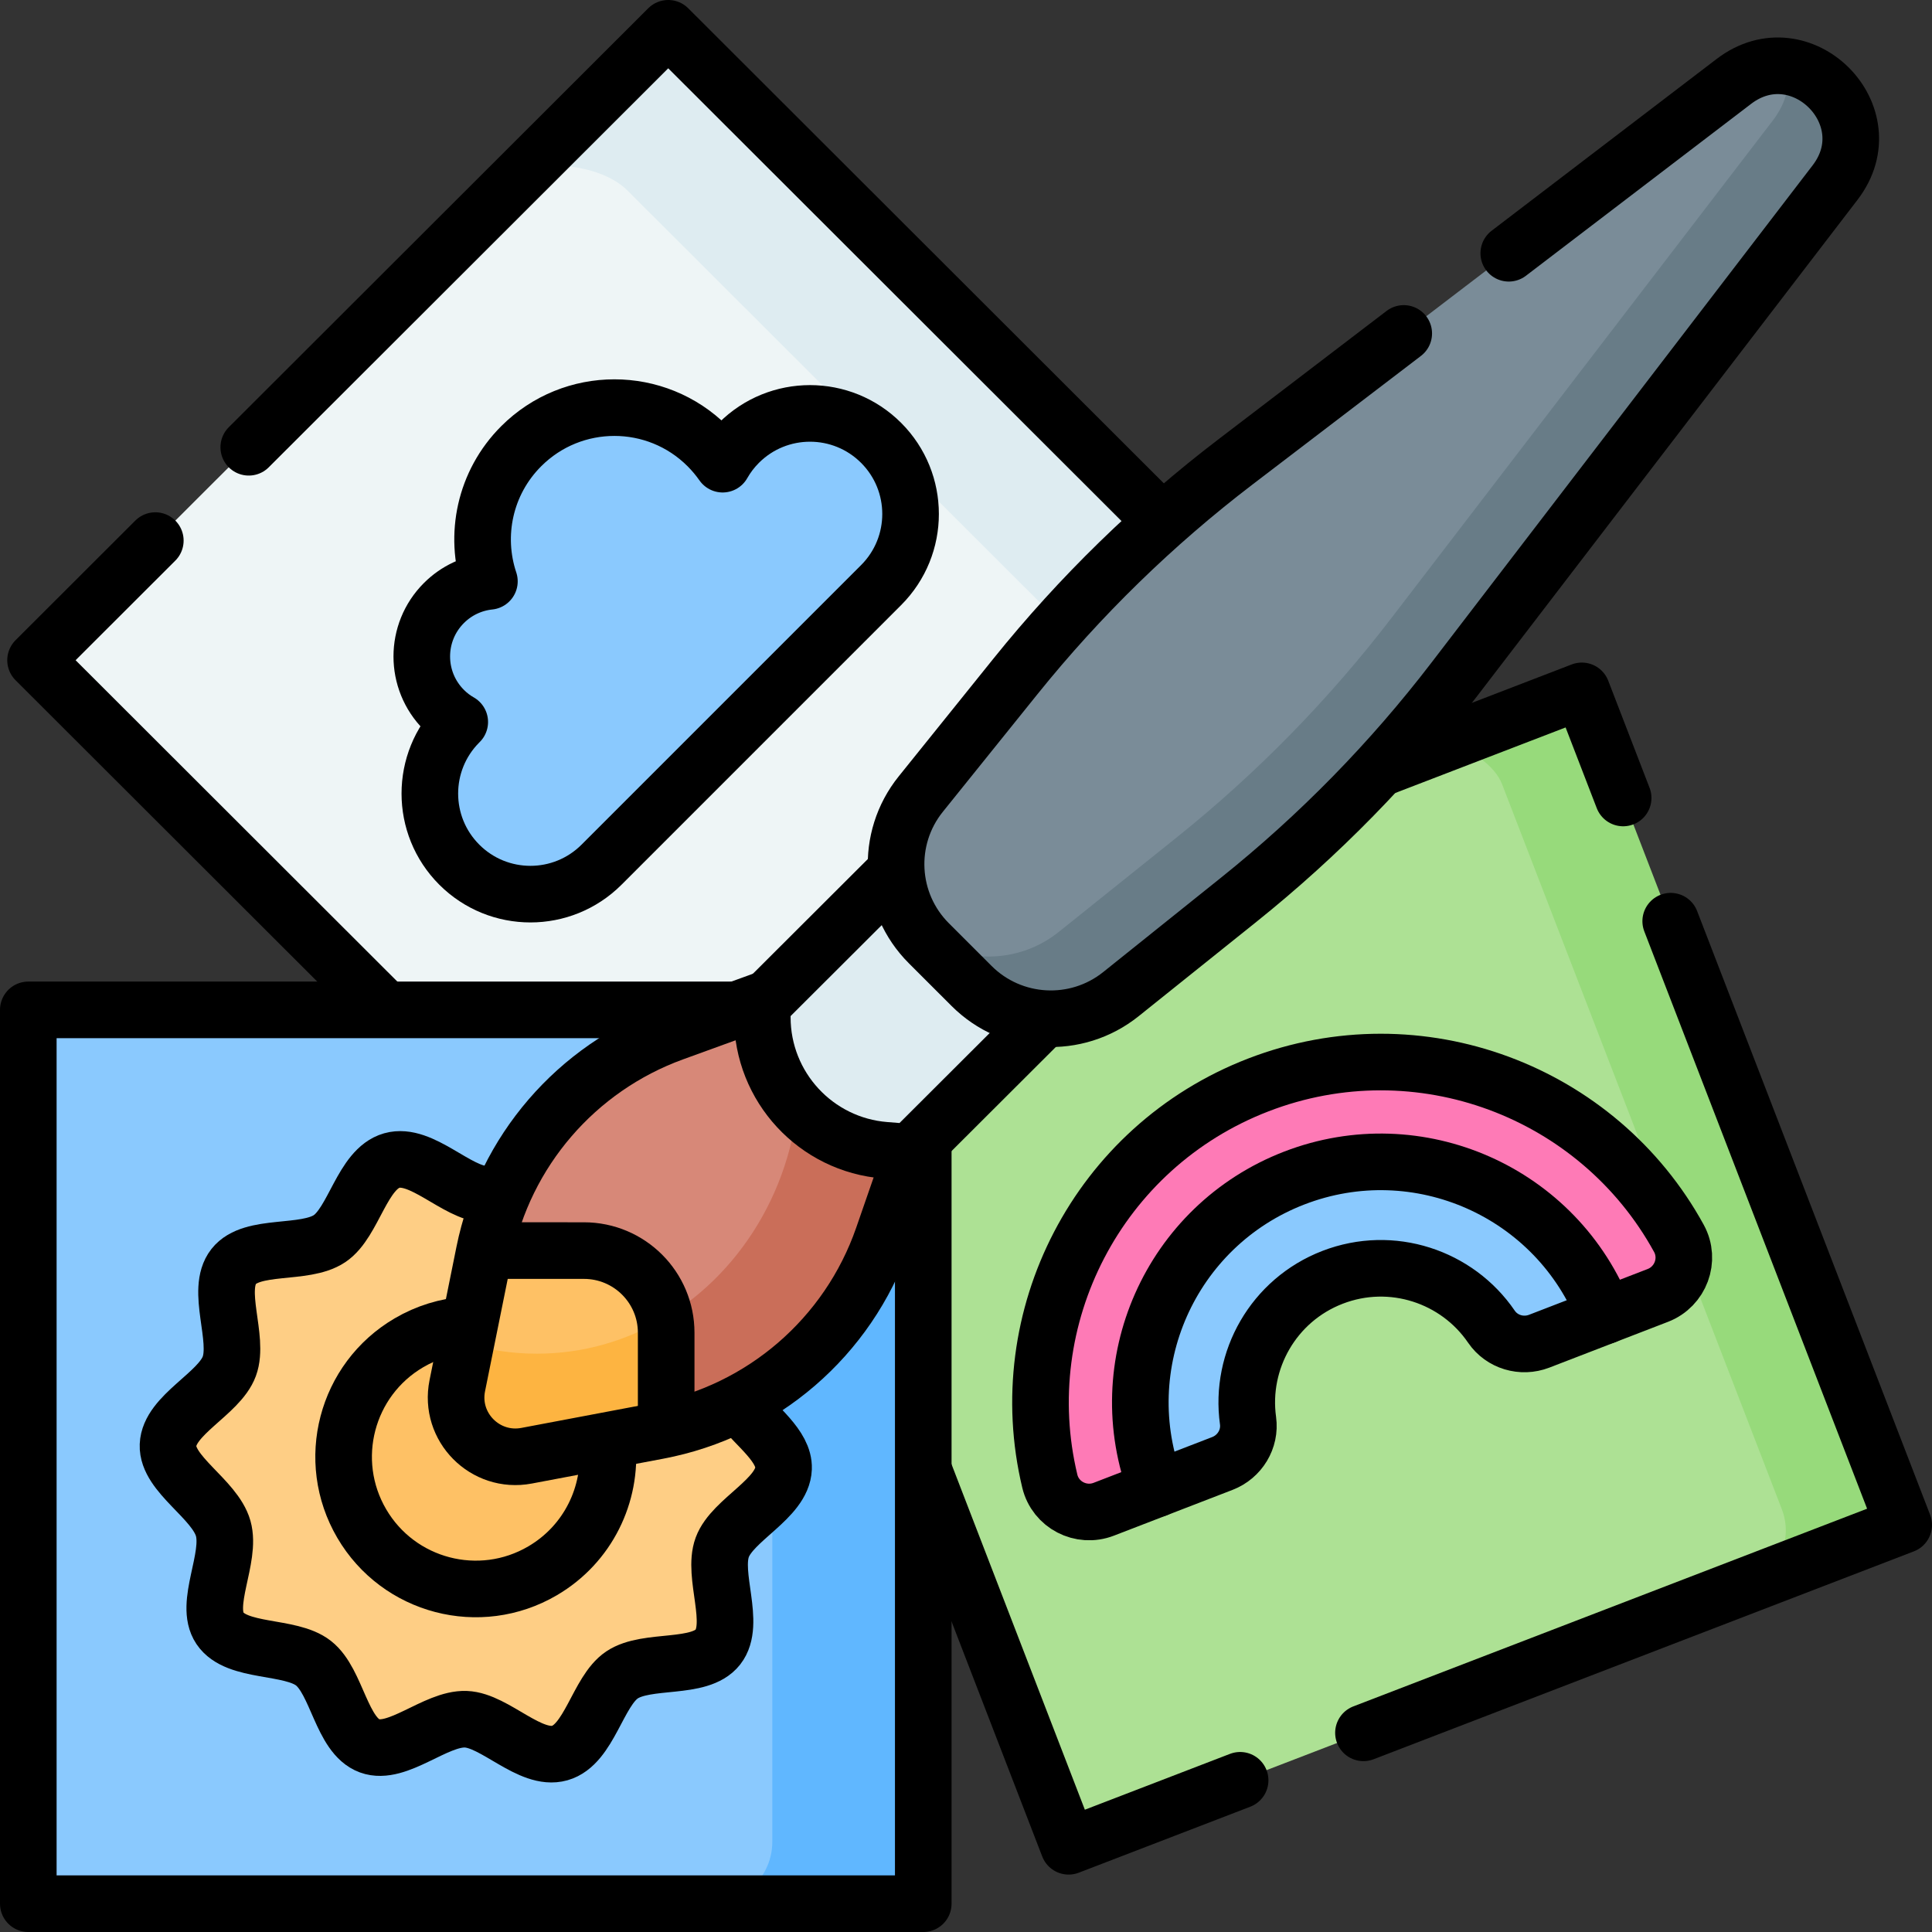 <svg version="1.1" id="Capa_1" xmlns="http://www.w3.org/2000/svg" xmlns:xlink="http://www.w3.org/1999/xlink" x="0px" y="0px" viewBox="0 0 512 512" style="enable-background:new 0 0 512 512;" xml:space="preserve">
<rect x="0" y="0" width="512" height="512" fill="#333333" stroke="none"/>
<g>
	<g>
		<path style="fill:#EEF5F6;" d="M174.333,339.678L12.256,177.794c-1.564-1.562-1.564-4.098,0-5.66L140.261,44.281l34.035-23.789&#10;&#9;&#9;&#9;c1.562-1.56,4.092-1.56,5.653,0l162.04,151.715c1.564,1.562,1.564,4.098,0,5.66L179.987,339.678&#10;&#9;&#9;&#9;C178.425,341.238,175.895,341.238,174.333,339.678z"/>
		<path style="fill:#DEECF1;" d="M341.99,177.87l-39.71,39.67c8.39-8.95,8.21-23.01-0.54-31.75L166.32,50.52&#10;&#9;&#9;&#9;c-5.6-5.59-16.51-7.67-26.06-6.24l34-33.96c1.56-1.56,4.09-1.56,5.65,0l162.08,161.89C343.55,173.77,343.55,176.31,341.99,177.87z&#10;&#9;&#9;&#9;"/>
		<path style="fill:#ADE194;" d="M495.533,402.443l-25.573,14.975l-183.032,70.431c-2.06,0.793-4.373-0.233-5.168-2.293&#10;&#9;&#9;&#9;l-82.42-213.574c-0.796-2.062,0.232-4.379,2.295-5.173l182.157-70.094l30.186-4.962c2.06-0.793,4.373,0.233,5.168,2.293&#10;&#9;&#9;&#9;l78.682,203.225C498.624,399.332,497.596,401.649,495.533,402.443z"/>
		<path style="fill:#97DA7B;" d="M500.76,405.56l-37.42,14.4c7.98-3.06,11.95-12.02,8.87-19.99l-74.16-192.19&#10;&#9;&#9;&#9;c-1.85-4.78-7.95-9.07-14.26-11.07l31.68-12.19c2.06-0.79,4.37,0.24,5.17,2.3l82.42,213.57&#10;&#9;&#9;&#9;C503.85,402.45,502.83,404.77,500.76,405.56z"/>
		<path style="fill:#8AC9FE;" d="M235.673,498.468l-41.656,6.032H11.5c-2.209,0-4-1.791-4-4V271.627c0-2.209,1.791-4,4-4h229.173&#10;&#9;&#9;&#9;c2.209,0,4,1.791,4,4l-5.001,222.841C239.673,496.677,237.882,498.468,235.673,498.468z"/>
		<path style="fill:#60B7FF;" d="M244.67,271.63V500.5c0,2.21-1.79,4-4,4h-52.43c9.08,0,16.43-7.36,16.43-16.43v-99.39l-17.05-22.59&#10;&#9;&#9;&#9;l17.05-98.46h36C242.88,267.63,244.67,269.42,244.67,271.63z"/>
		<path style="fill:#FE7AB6;" d="M439.34,343.3l-13.98,5.39c-12.68-32.82-49.55-49.16-82.37-36.49&#10;&#9;&#9;&#9;c-32.83,12.66-49.17,49.54-36.5,82.37l-13.98,5.39c-6.04,2.33-12.8-1.15-14.3-7.45c-10.35-43.24,12.63-88.54,55.25-104.99&#10;&#9;&#9;&#9;c42.63-16.45,90.08,1.67,111.47,40.65C448.04,333.85,445.37,340.97,439.34,343.3z"/>
		<path style="fill:#8AC9FE;" d="M425.36,348.69v0.01l-17.46,6.73c-4.6,1.78-9.87,0.23-12.65-3.84&#10;&#9;&#9;&#9;c-9.09-13.31-26.43-19.14-42.11-13.09c-15.68,6.06-24.62,22.02-22.4,37.98c0.68,4.89-2.2,9.58-6.8,11.35l-17.45,6.74&#10;&#9;&#9;&#9;c-12.67-32.83,3.67-69.71,36.5-82.37C375.81,299.53,412.68,315.87,425.36,348.69z"/>
		<path style="fill:#FECE85;" d="M148.348,464.571c-7.845,2.225-17.166-8.667-24.897-8.959c-8.012-0.302-18.138,9.766-25.505,7.053&#10;&#9;&#9;&#9;c-7.441-2.74-8.627-17.005-14.865-21.9c-6.176-4.847-20.334-2.599-24.797-9.26c-4.306-6.427,3.089-18.616,0.864-26.461&#10;&#9;&#9;&#9;c-2.225-7.845-14.916-14.339-14.625-22.07c0.302-8.012,13.533-13.531,16.246-20.898c2.74-7.441-3.738-20.206,1.157-26.443&#10;&#9;&#9;&#9;c4.847-6.176,18.75-2.921,25.411-7.384c6.427-4.306,8.644-18.469,16.489-20.694c7.845-2.225,17.166,8.667,24.897,8.959&#10;&#9;&#9;&#9;c8.012,0.302,18.138-9.766,25.505-7.053c7.441,2.74,8.627,17.005,14.865,21.9c6.176,4.847,20.334,2.599,24.797,9.26&#10;&#9;&#9;&#9;c4.306,6.427-3.089,18.616-0.864,26.461c2.225,7.845,14.916,14.339,14.625,22.07c-0.302,8.012-13.533,13.531-16.246,20.898&#10;&#9;&#9;&#9;c-2.74,7.441,3.738,20.206-1.157,26.443c-4.847,6.176-18.75,2.921-25.411,7.384C158.409,448.183,156.193,462.346,148.348,464.571z&#10;&#9;&#9;&#9;"/>
		<circle style="fill:#FEC165;" cx="126.087" cy="386.064" r="35.021"/>
		<path style="fill:#D78878;" d="M237.673,288.147L211.28,261.77l-9.265,4.392l-23.565,7.528c-25.57,9.29-44.49,31.14-50.02,57.73&#10;&#9;&#9;&#9;l21.788,4.766c12.03,0,21.79,9.75,21.78,21.78l4.623,2.892C205.453,345.204,227.459,319.87,237.673,288.147z"/>
		<path style="fill:#FEC165;" d="M176.81,378.7c-0.81,0.18-4.383-2.405-5.193-2.255l-30.118,5.271&#10;&#9;&#9;&#9;c-10.98,2.08-18.963-5.813-16.753-16.753l-1.287-8.983l4.861-24.08c0.03-0.16,0.07-0.32,0.11-0.48h26.33&#10;&#9;&#9;&#9;c12.03,0,21.79,9.75,21.78,21.78L176.81,378.7z"/>
		<path style="fill:#CA6E59;" d="M245.15,295.62l-3.915,9.74l-7.245,22.45c-8.95,25.78-30.63,45.01-57.18,50.89l-10.37-15.243&#10;&#9;&#9;&#9;c0,0,9.98-12.907,9.75-14.177c21.3-12.77,35.71-37.21,35.71-65.26c0-7.45-1.02-14.64-2.91-21.42l2.29-0.83L245.15,295.62z"/>
		<path style="fill:#FDB441;" d="M176.81,378.7c-0.81,0.18-1.62,0.35-2.43,0.5l-34.83,6.58c-10.98,2.08-20.57-7.62-18.36-18.56&#10;&#9;&#9;&#9;l2.27-11.24c5.98,1.8,12.29,2.76,18.81,2.76c12.32,0,23.88-3.43,33.92-9.46c0.23,1.27,0.35,2.58,0.35,3.92L176.81,378.7z"/>
		<path style="fill:#DEECF1;" d="M241.235,305.36l-6.642-0.523c-18.392-1.448-32.577-16.795-32.577-35.244v-3.431l48.069-47.974&#10;&#9;&#9;&#9;c4.285-4.277,11.225-4.274,15.507,0.006l23.718,23.705c4.279,4.277,4.277,11.214-0.006,15.488L241.235,305.36z"/>
		<path style="fill:#7A8C98;" d="M257.769,257.423l-11.61-7.447c-10.71-10.704-11.633-27.744-2.143-39.54l25.097-31.194&#10;&#9;&#9;&#9;c17.079-21.229,36.664-40.32,58.328-56.858l132.067-100.82c4.671-3.566,9.682-4.631,14.282-3.934&#10;&#9;&#9;&#9;c11.709,7.376,13.528,17.194,3.52,30.251l-96.564,124.894c-16.574,21.625-31.814,40.934-53.082,57.976l-30.306,28.841&#10;&#9;&#9;&#9;C285.54,269.061,268.479,268.127,257.769,257.423z"/>
		<path style="fill:#687C87;" d="M486.33,48.37L385.28,180.2c-16.57,21.62-35.7,41.17-56.97,58.21l-31.25,25.04&#10;&#9;&#9;&#9;c-11.82,9.47-28.88,8.54-39.59-2.17l-11.31-11.3c-0.88-0.88-1.7-1.81-2.45-2.78c10.72,8.39,26.01,8.47,36.87-0.23l31.25-25.04&#10;&#9;&#9;&#9;c21.27-17.04,40.4-36.59,56.97-58.22L469.85,31.89c3.57-4.66,4.64-9.66,3.94-14.26C486.67,19.58,496.34,35.31,486.33,48.37z"/>
		<path style="fill:#8AC9FE;" d="M232.107,116.06c-10.342-8.993-26.164-8.527-36.002,1.015c-0.902,0.875-1.728,1.798-2.477,2.762&#10;&#9;&#9;&#9;c-1.134,1.458-3.325,1.473-4.545,0.085c-0.498-0.567-1.018-1.123-1.561-1.665c-13.646-13.646-35.76-13.639-49.399,0&#10;&#9;&#9;&#9;c-8.879,8.879-11.982,21.341-9.299,32.727c0.38,1.613-0.565,3.209-2.167,3.633c-3.303,0.874-6.429,2.607-9.017,5.195&#10;&#9;&#9;&#9;c-8.538,8.276-7.403,22.596,1.563,29.757c1.269,1.013,1.545,2.836,0.53,4.104c-8.364,10.453-7.715,25.781,1.988,35.476&#10;&#9;&#9;&#9;c10.408,10.408,27.285,10.408,37.694,0l74.091-74.091C244.36,144.203,243.894,126.311,232.107,116.06z"/>
	</g>
	<g>
		
			<polyline style="fill:none;stroke:#000000;stroke-width:15;stroke-linecap:round;stroke-linejoin:round;stroke-miterlimit:10;" points="&#10;&#9;&#9;&#9;65.924,118.53 177.087,7.5 307.661,137.919 &#9;&#9;"/>
		
			<polyline style="fill:none;stroke:#000000;stroke-width:15;stroke-linecap:round;stroke-linejoin:round;stroke-miterlimit:10;" points="&#10;&#9;&#9;&#9;101.399,266.83 9.423,174.964 41.161,143.264 &#9;&#9;"/>
		
			<polyline style="fill:none;stroke:#000000;stroke-width:15;stroke-linecap:round;stroke-linejoin:round;stroke-miterlimit:10;" points="&#10;&#9;&#9;&#9;328.646,471.795 283.198,489.284 245.154,390.699 &#9;&#9;"/>
		
			<polyline style="fill:none;stroke:#000000;stroke-width:15;stroke-linecap:round;stroke-linejoin:round;stroke-miterlimit:10;" points="&#10;&#9;&#9;&#9;442.755,244.127 504.5,404.127 361.33,459.218 &#9;&#9;"/>
		
			<polyline style="fill:none;stroke:#000000;stroke-width:15;stroke-linecap:round;stroke-linejoin:round;stroke-miterlimit:10;" points="&#10;&#9;&#9;&#9;366.824,203.244 419.2,183.089 430.154,211.473 &#9;&#9;"/>
		
			<polyline style="fill:none;stroke:#000000;stroke-width:15;stroke-linecap:round;stroke-linejoin:round;stroke-miterlimit:10;" points="&#10;&#9;&#9;&#9;244.673,302.643 244.673,504.5 7.5,504.5 7.5,267.627 193.841,267.627 &#9;&#9;"/>
		<g>
			<path style="fill:none;stroke:#000000;stroke-width:15;stroke-linecap:round;stroke-linejoin:round;stroke-miterlimit:10;" d="&#10;&#9;&#9;&#9;&#9;M439.336,343.302c6.039-2.33,8.702-9.453,5.589-15.128c-21.382-38.986-68.836-57.1-111.461-40.651&#10;&#9;&#9;&#9;&#9;c-42.624,16.449-65.608,61.746-55.257,104.989c1.507,6.295,8.265,9.782,14.303,7.452l31.432-12.13&#10;&#9;&#9;&#9;&#9;c4.601-1.776,7.473-6.465,6.795-11.35c-2.214-15.96,6.718-31.927,22.401-37.979c15.683-6.052,33.025-0.225,42.107,13.085&#10;&#9;&#9;&#9;&#9;c2.78,4.074,8.057,5.619,12.658,3.843L439.336,343.302z"/>
			<path style="fill:none;stroke:#000000;stroke-width:15;stroke-linecap:round;stroke-linejoin:round;stroke-miterlimit:10;" d="&#10;&#9;&#9;&#9;&#9;M306.486,394.569c-12.668-32.826,3.674-69.706,36.5-82.374s69.706,3.674,82.374,36.5"/>
		</g>
		<path style="fill:none;stroke:#000000;stroke-width:15;stroke-linecap:round;stroke-linejoin:round;stroke-miterlimit:10;" d="&#10;&#9;&#9;&#9;M160.974,382.91c1.174,13.085-5.099,26.292-17.187,33.372c-16.689,9.776-38.143,4.171-47.919-12.518&#10;&#9;&#9;&#9;c-9.776-16.689-4.171-38.143,12.518-47.919c4.757-2.786,9.901-4.323,15.052-4.71"/>
		<path style="fill:none;stroke:#000000;stroke-width:15;stroke-linecap:round;stroke-linejoin:round;stroke-miterlimit:10;" d="&#10;&#9;&#9;&#9;M195.998,372.391c4.472,5.638,11.876,10.836,11.653,16.762c-0.302,8.012-13.533,13.531-16.246,20.898&#10;&#9;&#9;&#9;c-2.74,7.441,3.738,20.206-1.157,26.443c-4.847,6.176-18.75,2.921-25.411,7.384c-6.427,4.306-8.644,18.469-16.489,20.694&#10;&#9;&#9;&#9;c-7.845,2.225-17.166-8.667-24.897-8.959c-8.012-0.302-18.138,9.766-25.505,7.053c-7.441-2.74-8.627-17.005-14.865-21.9&#10;&#9;&#9;&#9;c-6.176-4.847-20.334-2.599-24.797-9.26c-4.306-6.427,3.089-18.616,0.864-26.461c-2.225-7.845-14.916-14.339-14.625-22.07&#10;&#9;&#9;&#9;c0.302-8.012,13.533-13.531,16.246-20.898c2.74-7.441-3.738-20.206,1.157-26.443c4.847-6.176,18.75-2.921,25.411-7.384&#10;&#9;&#9;&#9;c6.427-4.306,8.644-18.469,16.489-20.694c7.845-2.225,17.166,8.667,24.897,8.959c1.332,0.05,2.723-0.186,4.149-0.603"/>
		<g>
			<path style="fill:none;stroke:#000000;stroke-width:15;stroke-linecap:round;stroke-linejoin:round;stroke-miterlimit:10;" d="&#10;&#9;&#9;&#9;&#9;M241.662,305.686l-7.677,22.128c-9.214,26.559-31.954,46.163-59.607,51.388l-34.832,6.581&#10;&#9;&#9;&#9;&#9;c-10.979,2.074-20.567-7.617-18.359-18.557l7.132-35.328c5.411-26.803,24.407-48.856,50.134-58.204l23.897-8.683"/>
			<path style="fill:none;stroke:#000000;stroke-width:15;stroke-linecap:round;stroke-linejoin:round;stroke-miterlimit:10;" d="&#10;&#9;&#9;&#9;&#9;M276.256,270.408l-35.021,34.952l-6.642-0.523c-18.392-1.448-32.577-16.795-32.577-35.244v-3.431l34.86-34.791"/>
			<path style="fill:none;stroke:#000000;stroke-width:15;stroke-linecap:round;stroke-linejoin:round;stroke-miterlimit:10;" d="&#10;&#9;&#9;&#9;&#9;M399.838,67.116l59.67-45.552c17.752-13.552,40.4,9.084,26.818,26.803L385.285,180.196&#10;&#9;&#9;&#9;&#9;c-16.574,21.625-35.704,41.17-56.972,58.213l-31.252,25.043c-11.818,9.47-28.879,8.535-39.588-2.169l-11.313-11.307&#10;&#9;&#9;&#9;&#9;c-10.71-10.704-11.633-27.744-2.143-39.54l25.097-31.194c17.079-21.229,36.664-40.32,58.328-56.858l44.564-34.02"/>
			<path style="fill:none;stroke:#000000;stroke-width:15;stroke-linecap:round;stroke-linejoin:round;stroke-miterlimit:10;" d="&#10;&#9;&#9;&#9;&#9;M129.24,331.411l25.517,0.009c12.037,0.004,21.792,9.754,21.788,21.776l0,23.713"/>
		</g>
		<path style="fill:none;stroke:#000000;stroke-width:15;stroke-linecap:round;stroke-linejoin:round;stroke-miterlimit:10;" d="&#10;&#9;&#9;&#9;M233.505,117.364c10.408,10.408,10.408,27.286,0,37.694l-74.091,74.091c-10.408,10.408-27.286,10.408-37.694,0&#10;&#9;&#9;&#9;c-10.408-10.408-10.408-27.286,0-37.694l0.12-0.12c-1.502-0.85-2.912-1.92-4.194-3.203c-7.822-7.822-7.822-20.505-0.007-28.32&#10;&#9;&#9;&#9;c3.373-3.373,7.659-5.293,12.059-5.753c-4.074-12.165-1.261-26.116,8.424-35.802c13.639-13.639,35.752-13.646,49.399,0&#10;&#9;&#9;&#9;c1.495,1.495,2.82,3.089,3.989,4.754c1.148-2.026,2.579-3.925,4.301-5.647C206.219,106.956,223.097,106.956,233.505,117.364z"/>
	</g>
</g>
<g>
</g>
<g>
</g>
<g>
</g>
<g>
</g>
<g>
</g>
<g>
</g>
<g>
</g>
<g>
</g>
<g>
</g>
<g>
</g>
<g>
</g>
<g>
</g>
<g>
</g>
<g>
</g>
<g>
</g>
</svg>